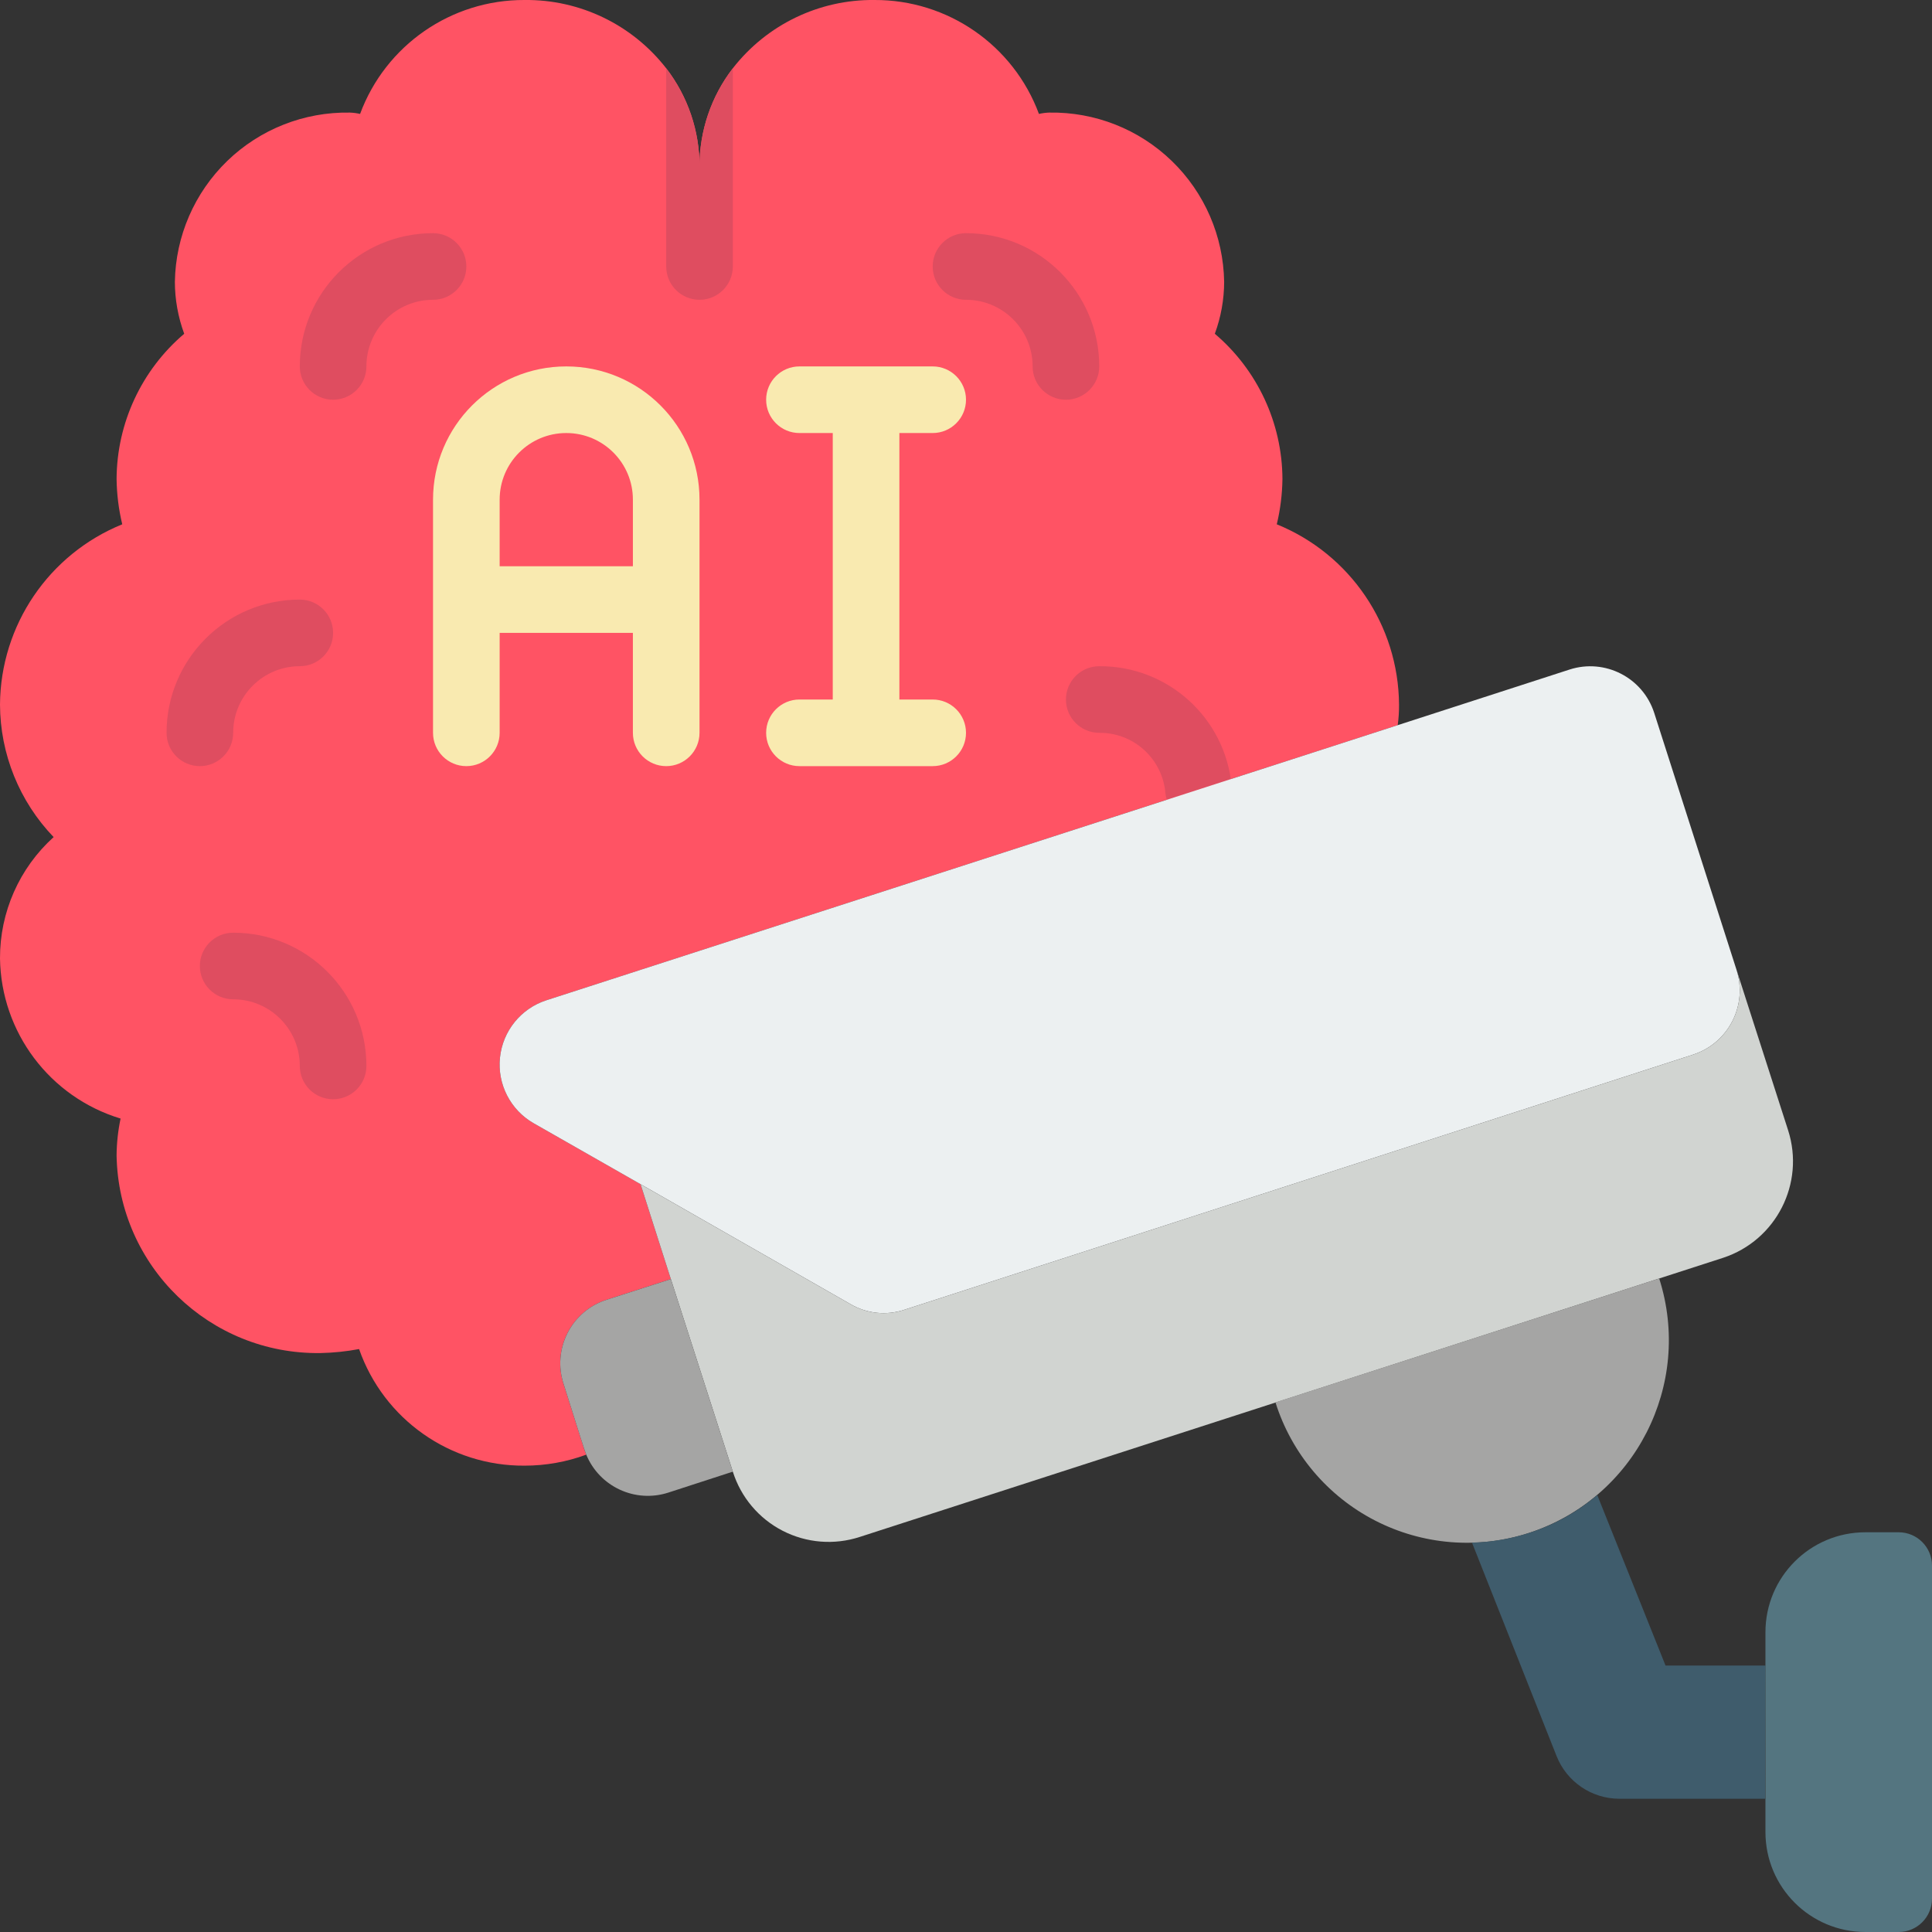 <?xml version="1.0" encoding="UTF-8"?>
<svg xmlns="http://www.w3.org/2000/svg" height="512" viewBox="0 0 58 58" width="512">
  <rect x="0" y="0" width="58" height="58" fill="#333333" stroke="none"/>
  <g id="Page-1" fill="none" fill-rule="evenodd">
    <g id="015---AI-Surveillance">
      <path id="Path" d="m16.02 33.72 3.21 1.83.91 2.85-1.93.62c-.508.163-.93.521-1.172.996-.242.475-.285 1.027-.118 1.534l.62 1.96c.02.05.04.11.06.16-.592.218-1.219.33-1.85.33-2.235.016-4.232-1.391-4.97-3.5-.383.072-.771.112-1.16.12-3.325.046-6.061-2.605-6.12-5.93.003-.373.043-.745.12-1.11-2.125-.644-3.589-2.59-3.62-4.81-.004-1.387.581-2.71 1.61-3.64-1.028-1.07-1.605-2.496-1.61-3.98.017-2.379 1.465-4.514 3.67-5.41-.107-.446-.164-.902-.17-1.36.008-1.68.75-3.272 2.03-4.36-.184-.5-.279-1.028-.28-1.56.022-1.37.588-2.675 1.572-3.628.985-.953 2.308-1.475 3.678-1.452.104.003.208.017.31.04.765-2.064 2.739-3.43 4.94-3.42 1.659-.018 3.231.74 4.25 2.05.651.845 1.003 1.883 1 2.95-.003-1.067.349-2.105 1-2.95 1.019-1.31 2.591-2.068 4.25-2.05 2.201-.01 4.175 1.356 4.94 3.42.102-.023.206-.037.31-.04 1.37-.023 2.693.499 3.678 1.452.985.953 1.55 2.258 1.572 3.628-.001.532-.096 1.06-.28 1.56 1.28 1.088 2.022 2.68 2.03 4.36-.006.458-.063.914-.17 1.36 2.205.896 3.653 3.031 3.67 5.41.002.207-.011.415-.04.62l-25.56 8.26c-.763.248-1.308.923-1.39 1.721-.082.798.314 1.57 1.01 1.969z" fill="#ff5364"></path>
      <path id="Shape" d="m17 11c-2.209 0-4 1.791-4 4v7c0 .552.448 1 1 1s1-.448 1-1v-3h4v3c0 .552.448 1 1 1s1-.448 1-1v-7c0-2.209-1.791-4-4-4zm-2 6v-2c0-1.105.895-2 2-2s2 .895 2 2v2z" fill="#f9eab0" fill-rule="nonzero"></path>
      <path id="Path" d="m28 21h-1v-8h1c.552 0 1-.448 1-1s-.448-1-1-1h-4c-.552 0-1 .448-1 1s.448 1 1 1h1v8h-1c-.552 0-1 .448-1 1s.448 1 1 1h4c.552 0 1-.448 1-1s-.448-1-1-1z" fill="#f9eab0"></path>
      <g fill="#df4d60">
        <path id="Path" d="m22 2.05v5.95c0 .552-.448 1-1 1s-1-.448-1-1v-5.95c.651.845 1.003 1.883 1 2.95-.003-1.067.349-2.105 1-2.95z"></path>
        <path id="Path" d="m6 23c-.552 0-1-.448-1-1 0-2.209 1.791-4 4-4 .552 0 1 .448 1 1s-.448 1-1 1c-1.105 0-2 .895-2 2 0 .552-.448 1-1 1z"></path>
        <path id="Path" d="m10 12c-.552 0-1-.448-1-1 0-2.209 1.791-4 4-4 .552 0 1 .448 1 1s-.448 1-1 1c-1.105 0-2 .895-2 2 0 .552-.448 1-1 1z"></path>
        <path id="Path" d="m35.979 24.7c-.516-0-.947-.394-.995-.908-.095-1.022-.957-1.801-1.984-1.792-.552 0-1-.448-1-1s.448-1 1-1c2.062-.014 3.79 1.555 3.976 3.608.051.549-.351 1.035-.9 1.088-.035.004-.066.004-.097.004z"></path>
        <path id="Path" d="m32 12c-.552 0-1-.448-1-1 0-1.105-.895-2-2-2-.552 0-1-.448-1-1s.448-1 1-1c2.209 0 4 1.791 4 4 0 .552-.448 1-1 1z"></path>
      </g>
      <path id="Path" d="m50.83 31.66-23.68 7.66c-.539.18-1.13.118-1.62-.17l-6.3-3.6-3.21-1.83c-.696-.399-1.092-1.17-1.01-1.969.082-.798.627-1.473 1.39-1.721l25.56-8.26 5.16-1.67c1.06-.342 2.197.24 2.54 1.3l2.47 7.71c.344 1.063-.238 2.204-1.3 2.55z" fill="#ecf0f1"></path>
      <path id="Path" d="m51.73 37.76-25.92 8.38c-.765.25-1.598.183-2.314-.185-.716-.368-1.254-1.007-1.496-1.775l-1.86-5.78-.91-2.85 6.3 3.6c.49.288 1.081.35 1.62.17l23.68-7.66c1.062-.346 1.644-1.487 1.3-2.55l1.55 4.82c.513 1.596-.358 3.306-1.95 3.83z" fill="#d1d4d1"></path>
      <path id="Path" d="m22 44.18-1.94.63c-.992.319-2.062-.177-2.46-1.14-.087-.217-.124-.376-.68-2.12-.167-.507-.124-1.059.118-1.534.242-.475.664-.834 1.172-.996l1.93-.62z" fill="#a5a5a4"></path>
      <path id="Path" d="m45.9 46.02c-1.529.497-3.193.362-4.622-.374-1.429-.736-2.505-2.013-2.988-3.546l11.52-3.72c1.019 3.189-.728 6.602-3.91 7.64z" fill="#a5a5a4"></path>
      <path id="Path" d="m53 50-.01 4h-4.38c-.829-.003-1.574-.509-1.88-1.28l-2.54-6.41c.581-.014 1.157-.111 1.71-.29.753-.238 1.45-.626 2.05-1.14l2.05 5.12z" fill="#3f5c6c"></path>
      <path id="Path" d="m56 46h1c.552 0 1 .448 1 1v10c0 .552-.448 1-1 1h-1c-1.657 0-3-1.343-3-3v-6c0-1.657 1.343-3 3-3z" fill="#547580"></path>
      <path id="Path" d="m10 33c-.552 0-1-.448-1-1 0-1.105-.895-2-2-2-.552 0-1-.448-1-1s.448-1 1-1c2.209 0 4 1.791 4 4 0 .552-.448 1-1 1z" fill="#df4d60"></path>
    </g>
  </g>
</svg>
